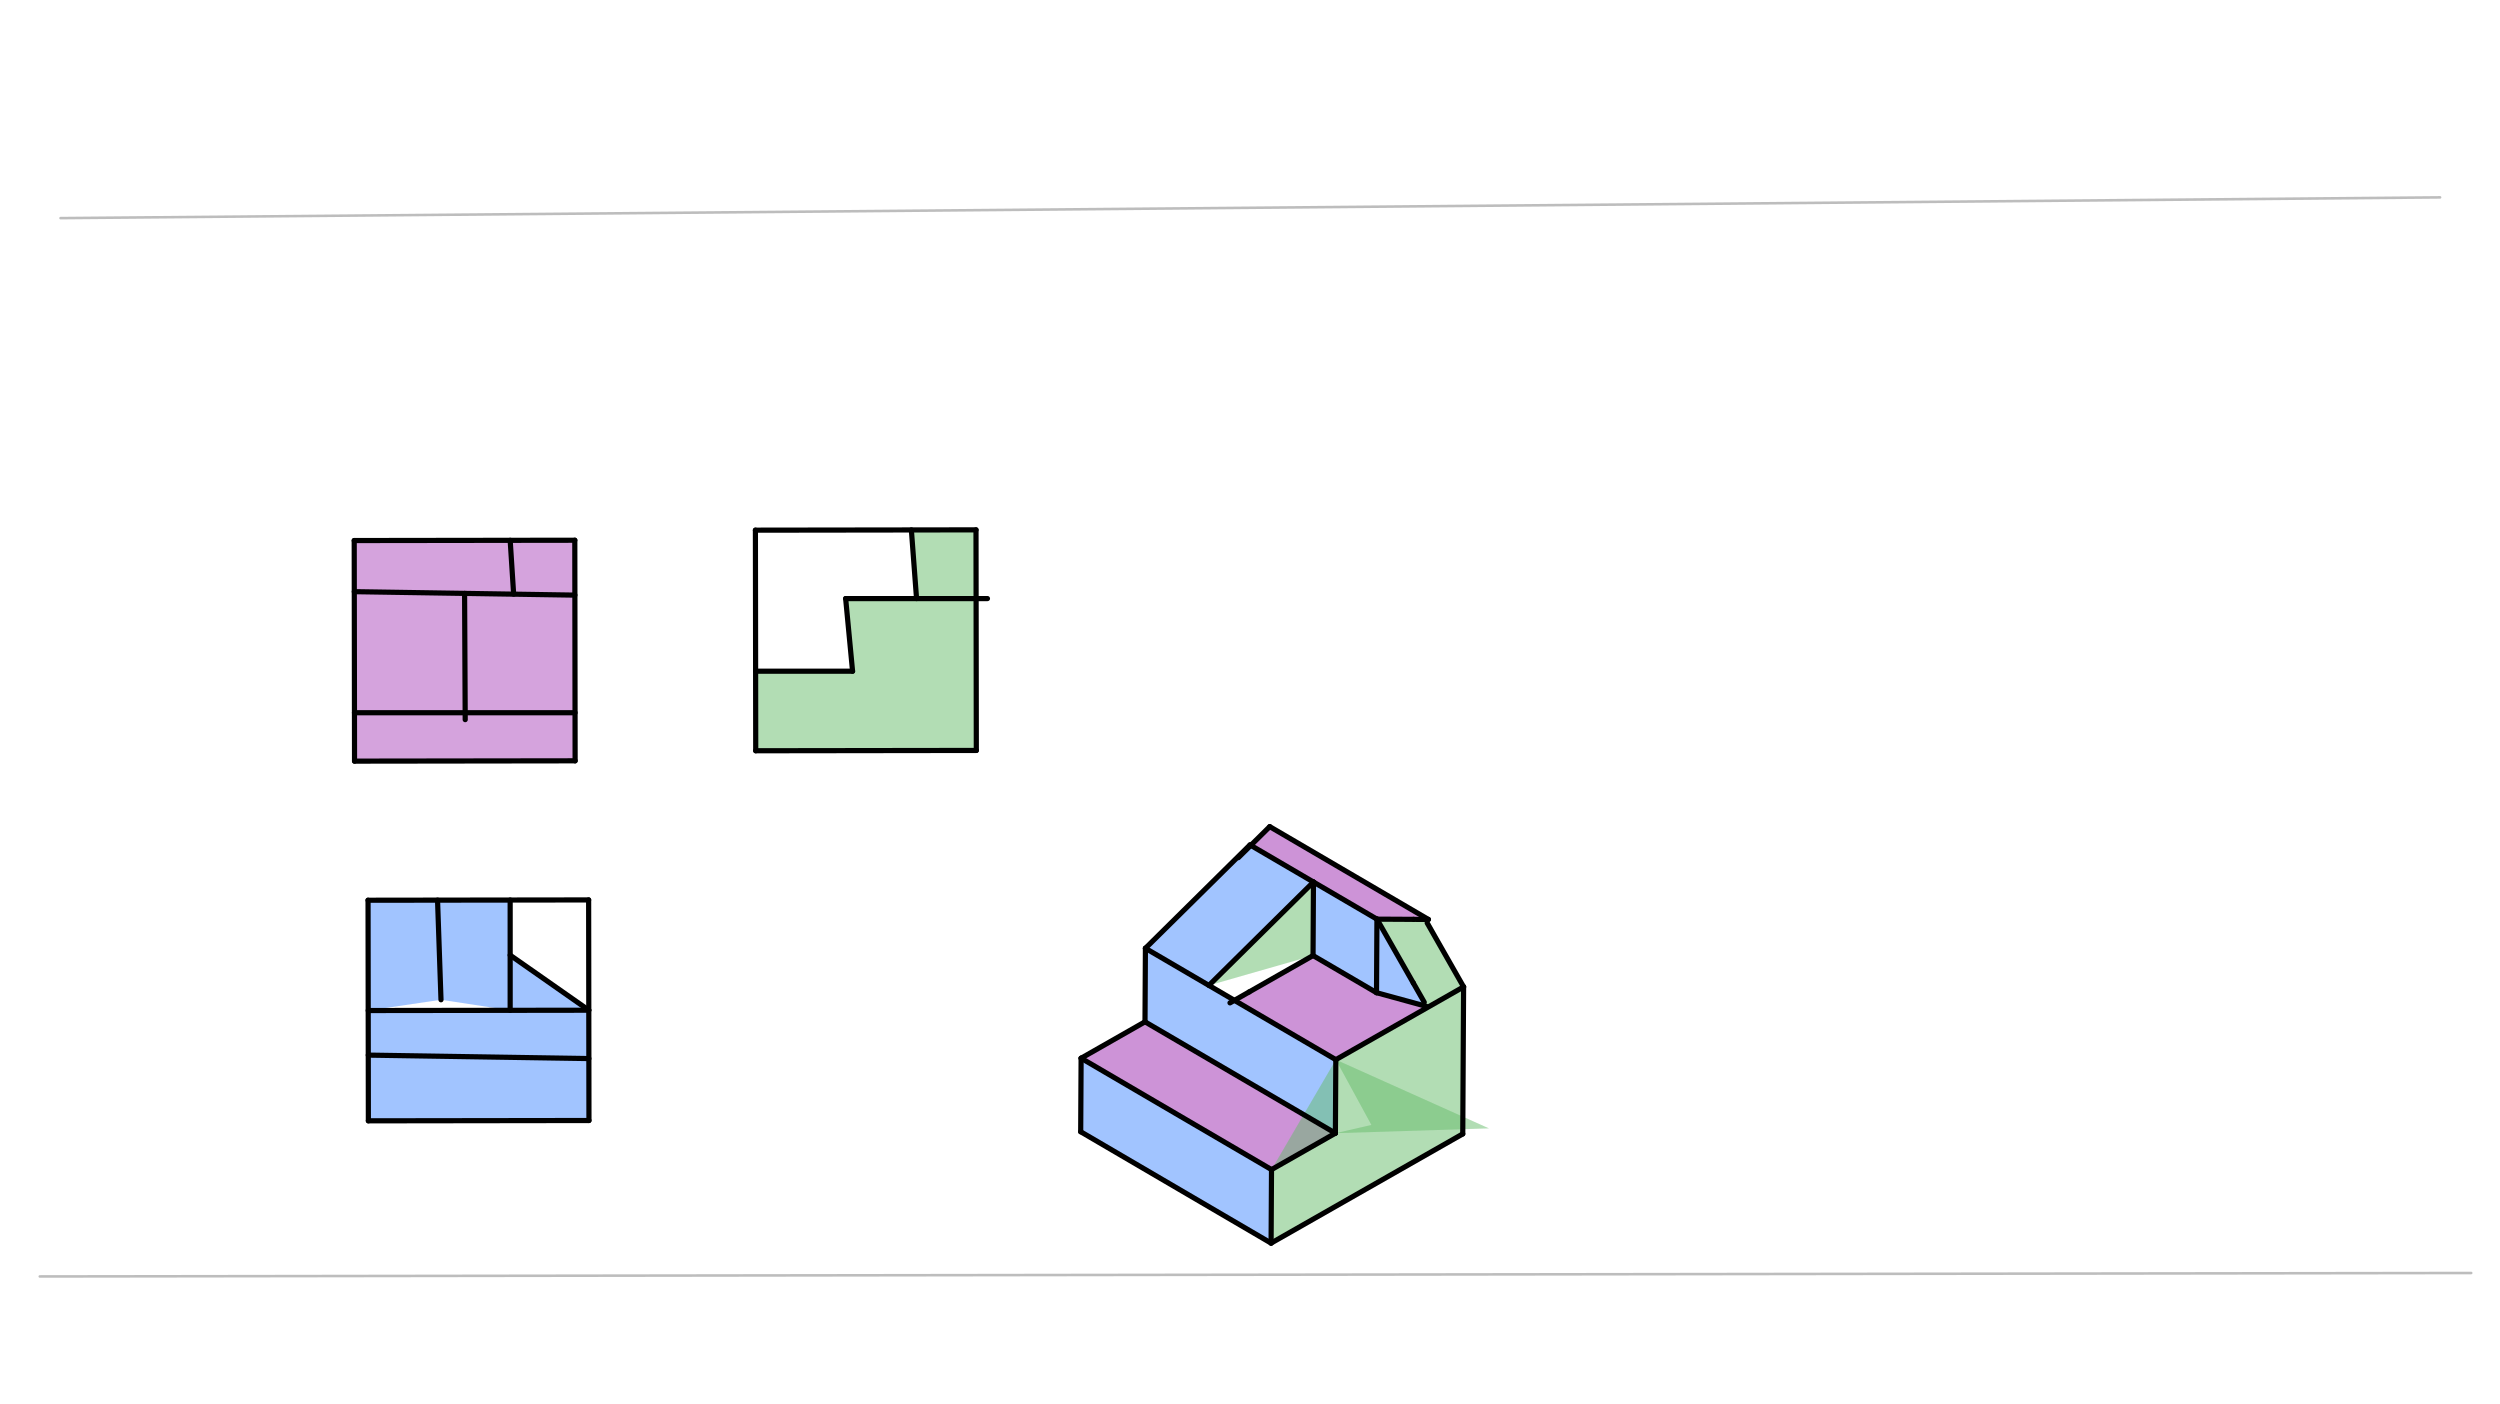 <svg xmlns="http://www.w3.org/2000/svg" class="svg--816" height="100%" preserveAspectRatio="xMidYMid meet" viewBox="0 0 963.78 541.417" width="100%"><defs><marker id="marker-arrow" markerHeight="16" markerUnits="userSpaceOnUse" markerWidth="24" orient="auto-start-reverse" refX="24" refY="4" viewBox="0 0 24 8"><path d="M 0 0 L 24 4 L 0 8 z" stroke="inherit"></path></marker></defs><g class="aux-layer--949"><g class="element--733"><line stroke="#BDBDBD" stroke-dasharray="none" stroke-linecap="round" stroke-width="1" x1="15.342" x2="952.675" y1="492.092" y2="490.759"></line></g><g class="element--733"><line stroke="#BDBDBD" stroke-dasharray="none" stroke-linecap="round" stroke-width="1" x1="23.342" x2="940.675" y1="84.092" y2="76.092"></line></g></g><g class="main-layer--75a"><g class="element--733"><g fill="#448aff" opacity="0.5"><path d="M 441.572 365.574 L 482.193 325.894 L 506.356 340.029 L 466.04 379.888 L 441.572 365.574 Z" stroke="none"></path></g></g><g class="element--733"><g fill="#448aff" opacity="0.5"><path d="M 506.194 368.375 L 506.356 340.029 L 530.824 354.343 L 530.662 382.689 L 506.194 368.375 Z" stroke="none"></path></g></g><g class="element--733"><g fill="#448aff" opacity="0.5"><path d="M 530.662 382.689 L 530.824 354.343 L 549.798 387.934 L 530.662 382.689 Z" stroke="none"></path></g></g><g class="element--733"><g fill="#448aff" opacity="0.5"><path d="M 441.41 393.92 L 441.572 365.574 L 514.975 408.514 L 514.813 436.86 L 441.41 393.92 Z" stroke="none"></path></g></g><g class="element--733"><g fill="#448aff" opacity="0.5"><path d="M 416.781 407.953 L 490.183 450.893 L 490.021 479.239 L 416.619 436.299 L 416.781 407.953 Z" stroke="none"></path></g></g><g class="element--733"><g fill="#448aff" opacity="0.5"><path d="M 141.948 389.572 L 226.988 389.452 L 227.013 408.089 L 141.973 406.759 L 141.948 389.572 Z" stroke="none"></path></g></g><g class="element--733"><g fill="#448aff" opacity="0.5"><path d="M 141.973 406.759 L 227.013 408.089 L 227.048 431.971 L 142.009 432.092 L 141.973 406.759 Z" stroke="none"></path></g></g><g class="element--733"><g fill="#448aff" opacity="0.5"><path d="M 141.948 389.572 L 141.888 347.053 L 168.678 347.015 L 170.009 385.425 L 141.948 389.572 Z" stroke="none"></path></g></g><g class="element--733"><g fill="#448aff" opacity="0.5"><path d="M 196.674 389.495 L 170.009 385.425 L 196.674 389.495 Z" stroke="none"></path></g></g><g class="element--733"><g fill="#448aff" opacity="0.5"><path d="M 170.009 385.425 L 196.674 389.495 L 196.676 346.975 L 168.678 347.015 L 170.009 385.425 Z" stroke="none"></path></g></g><g class="element--733"><g fill="#448aff" opacity="0.5"><path d="M 196.675 368.235 L 226.988 389.452 L 196.674 389.495 L 196.675 368.235 Z" stroke="none"></path></g></g><g class="element--733"><g fill="#9C27B0" opacity="0.5"><path d="M 416.781 407.953 L 441.41 393.92 L 514.813 436.86 L 490.183 450.893 L 416.781 407.953 Z" stroke="none"></path></g></g><g class="element--733"><g fill="#9C27B0" opacity="0.5"><path d="M 475.883 385.646 L 506.194 368.375 L 530.662 382.689 L 549.798 387.934 L 514.975 408.514 L 514.975 408.514 L 475.883 385.646 Z" stroke="none"></path></g></g><g class="element--733"><g fill="#9C27B0" opacity="0.5"><path d="M 482.193 325.894 L 489.497 318.673 L 550.666 354.456 L 550.666 354.456 L 530.824 354.343 L 482.193 325.894 Z" stroke="none"></path></g></g><g class="element--733"><g fill="#66BB6A" opacity="0.5"><path d="M 475.883 385.646 L 466.04 379.888 L 506.356 340.029 L 506.194 368.375 L 466.04 379.888 L 475.883 385.646 Z" stroke="none"></path></g></g><g class="element--733"><g fill="#66BB6A" opacity="0.5"><path d="M 466.04 379.888 L 506.194 368.375 L 466.04 379.888 Z" stroke="none"></path></g></g><g class="element--733"><g fill="#66BB6A" opacity="0.5"><path d="M 475.883 385.646 L 466.04 379.888 L 466.04 379.888 L 506.194 368.375 L 466.04 379.888 L 466.04 379.888 L 466.04 379.888 L 466.04 379.888 L 466.04 379.888 L 466.04 379.888 L 475.883 385.646 Z" stroke="none"></path></g></g><g class="element--733"><g fill="#66BB6A" opacity="0.5"><path d="M 530.824 354.343 L 550.666 354.456 L 564.233 380.449 L 549.798 387.934 L 530.824 354.343 Z" stroke="none"></path></g></g><g class="element--733"><g fill="#66BB6A" opacity="0.5"><path d="M 490.183 450.893 L 490.021 479.239 L 563.909 437.141 L 564.233 380.449 L 539.604 394.481 L 514.975 408.514 L 528.675 433.669 L 528.675 433.669 L 514.813 436.86 L 514.975 408.514 L 490.183 450.893 Z" stroke="none"></path></g></g><g class="element--733"><g fill="#66BB6A" opacity="0.5"><path d="M 514.813 436.86 L 514.975 408.514 L 574.009 435.003 L 514.813 436.86 Z" stroke="none"></path></g></g><g class="element--733"><g fill="#66BB6A" opacity="0.5"><path d="M 291.298 258.755 L 291.342 289.425 L 376.381 289.304 L 376.298 230.759 L 326.009 230.759 L 328.675 258.759 L 291.298 258.755 Z" stroke="none"></path></g></g><g class="element--733"><g fill="#66BB6A" opacity="0.5"><path d="M 353.342 230.759 L 351.344 204.301 L 376.26 204.265 L 376.298 230.759 L 353.342 230.759 Z" stroke="none"></path></g></g><g class="element--733"><g fill="#AB47BC" opacity="0.5"><path d="M 136.649 274.761 L 221.688 274.757 L 221.715 293.304 L 136.675 293.425 L 136.649 274.761 Z" stroke="none"></path></g></g><g class="element--733"><g fill="#AB47BC" opacity="0.5"><path d="M 136.649 274.761 L 136.582 228.092 L 179.103 228.759 L 179.329 274.759 L 136.649 274.761 Z" stroke="none"></path></g></g><g class="element--733"><g fill="#AB47BC" opacity="0.5"><path d="M 179.329 274.759 L 179.103 228.759 L 221.624 229.426 L 221.688 274.757 L 179.329 274.759 Z" stroke="none"></path></g></g><g class="element--733"><g fill="#AB47BC" opacity="0.5"><path d="M 198.015 229.056 L 196.678 208.301 L 221.594 208.265 L 221.624 229.426 L 198.015 229.056 Z" stroke="none"></path></g></g><g class="element--733"><g fill="#AB47BC" opacity="0.5"><path d="M 198.015 229.056 L 136.582 228.092 L 136.554 208.386 L 196.678 208.301 L 198.015 229.056 Z" stroke="none"></path></g></g><g class="element--733"><line stroke="#000000" stroke-dasharray="none" stroke-linecap="round" stroke-width="2" x1="490.021" x2="416.619" y1="479.239" y2="436.299"></line></g><g class="element--733"><line stroke="#000000" stroke-dasharray="none" stroke-linecap="round" stroke-width="2" x1="490.021" x2="563.909" y1="479.239" y2="437.141"></line></g><g class="element--733"><line stroke="#000000" stroke-dasharray="none" stroke-linecap="round" stroke-width="2" x1="416.619" x2="416.781" y1="436.299" y2="407.953"></line></g><g class="element--733"><line stroke="#000000" stroke-dasharray="none" stroke-linecap="round" stroke-width="2" x1="490.021" x2="490.183" y1="479.239" y2="450.893"></line></g><g class="element--733"><line stroke="#000000" stroke-dasharray="none" stroke-linecap="round" stroke-width="2" x1="563.909" x2="564.233" y1="437.141" y2="380.449"></line></g><g class="element--733"><line stroke="#000000" stroke-dasharray="none" stroke-linecap="round" stroke-width="2" x1="490.183" x2="514.813" y1="450.893" y2="436.86"></line></g><g class="element--733"><line stroke="#000000" stroke-dasharray="none" stroke-linecap="round" stroke-width="2" x1="514.813" x2="514.975" y1="436.86" y2="408.514"></line></g><g class="element--733"><line stroke="#000000" stroke-dasharray="none" stroke-linecap="round" stroke-width="2" x1="490.183" x2="416.781" y1="450.893" y2="407.953"></line></g><g class="element--733"><line stroke="#000000" stroke-dasharray="none" stroke-linecap="round" stroke-width="2" x1="416.781" x2="441.41" y1="407.953" y2="393.92"></line></g><g class="element--733"><line stroke="#000000" stroke-dasharray="none" stroke-linecap="round" stroke-width="2" x1="514.813" x2="441.41" y1="436.86" y2="393.92"></line></g><g class="element--733"><line stroke="#000000" stroke-dasharray="none" stroke-linecap="round" stroke-width="2" x1="441.41" x2="441.572" y1="393.92" y2="365.574"></line></g><g class="element--733"><line stroke="#000000" stroke-dasharray="none" stroke-linecap="round" stroke-width="2" x1="441.572" x2="514.975" y1="365.574" y2="408.514"></line></g><g class="element--733"><line stroke="#000000" stroke-dasharray="none" stroke-linecap="round" stroke-width="2" x1="514.975" x2="564.233" y1="408.514" y2="380.449"></line></g><g class="element--733"><line stroke="#000000" stroke-dasharray="none" stroke-linecap="round" stroke-width="2" x1="441.572" x2="481.889" y1="365.574" y2="325.716"></line></g><g class="element--733"><line stroke="#000000" stroke-dasharray="none" stroke-linecap="round" stroke-width="2" x1="481.889" x2="506.356" y1="325.716" y2="340.029"></line></g><g class="element--733"><line stroke="#000000" stroke-dasharray="none" stroke-linecap="round" stroke-width="2" x1="506.356" x2="466.04" y1="340.029" y2="379.888"></line></g><g class="element--733"><line stroke="#000000" stroke-dasharray="none" stroke-linecap="round" stroke-width="2" x1="506.356" x2="506.194" y1="340.029" y2="368.375"></line></g><g class="element--733"><line stroke="#000000" stroke-dasharray="none" stroke-linecap="round" stroke-width="2" x1="506.194" x2="481.565" y1="368.375" y2="382.408"></line></g><g class="element--733"><line stroke="#000000" stroke-dasharray="none" stroke-linecap="round" stroke-width="2" x1="481.565" x2="474.176" y1="382.408" y2="386.618"></line></g><g class="element--733"><line stroke="#000000" stroke-dasharray="none" stroke-linecap="round" stroke-width="2" x1="506.194" x2="530.662" y1="368.375" y2="382.689"></line></g><g class="element--733"><line stroke="#000000" stroke-dasharray="none" stroke-linecap="round" stroke-width="2" x1="530.662" x2="530.824" y1="382.689" y2="354.343"></line></g><g class="element--733"><line stroke="#000000" stroke-dasharray="none" stroke-linecap="round" stroke-width="2" x1="506.356" x2="530.824" y1="340.029" y2="354.343"></line></g><g class="element--733"><line stroke="#000000" stroke-dasharray="none" stroke-linecap="round" stroke-width="2" x1="530.824" x2="544.856" y1="354.343" y2="378.972"></line></g><g class="element--733"><line stroke="#000000" stroke-dasharray="none" stroke-linecap="round" stroke-width="2" x1="544.856" x2="549.066" y1="378.972" y2="386.361"></line></g><g class="element--733"><line stroke="#000000" stroke-dasharray="none" stroke-linecap="round" stroke-width="2" x1="530.662" x2="549.798" y1="382.689" y2="387.934"></line></g><g class="element--733"><line stroke="#000000" stroke-dasharray="none" stroke-linecap="round" stroke-width="2" x1="564.233" x2="550.2" y1="380.449" y2="355.819"></line></g><g class="element--733"><line stroke="#000000" stroke-dasharray="none" stroke-linecap="round" stroke-width="2" x1="530.824" x2="544.997" y1="354.343" y2="354.424"></line></g><g class="element--733"><line stroke="#000000" stroke-dasharray="none" stroke-linecap="round" stroke-width="2" x1="544.997" x2="550.666" y1="354.424" y2="354.456"></line></g><g class="element--733"><line stroke="#000000" stroke-dasharray="none" stroke-linecap="round" stroke-width="2" x1="550.666" x2="489.497" y1="354.456" y2="318.673"></line></g><g class="element--733"><line stroke="#000000" stroke-dasharray="none" stroke-linecap="round" stroke-width="2" x1="489.497" x2="477.402" y1="318.673" y2="330.63"></line></g><g class="element--733"><line stroke="#000000" stroke-dasharray="none" stroke-linecap="round" stroke-width="2" x1="136.675" x2="221.715" y1="293.425" y2="293.304"></line></g><g class="element--733"><line stroke="#000000" stroke-dasharray="none" stroke-linecap="round" stroke-width="2" x1="291.342" x2="376.381" y1="289.425" y2="289.304"></line></g><g class="element--733"><line stroke="#000000" stroke-dasharray="none" stroke-linecap="round" stroke-width="2" x1="142.009" x2="227.048" y1="432.092" y2="431.971"></line></g><g class="element--733"><line stroke="#000000" stroke-dasharray="none" stroke-linecap="round" stroke-width="2" x1="142.009" x2="141.888" y1="432.092" y2="347.053"></line></g><g class="element--733"><line stroke="#000000" stroke-dasharray="none" stroke-linecap="round" stroke-width="2" x1="136.675" x2="136.554" y1="293.425" y2="208.386"></line></g><g class="element--733"><line stroke="#000000" stroke-dasharray="none" stroke-linecap="round" stroke-width="2" x1="291.342" x2="291.221" y1="289.425" y2="204.386"></line></g><g class="element--733"><line stroke="#000000" stroke-dasharray="none" stroke-linecap="round" stroke-width="2" x1="221.715" x2="221.594" y1="293.304" y2="208.265"></line></g><g class="element--733"><line stroke="#000000" stroke-dasharray="none" stroke-linecap="round" stroke-width="2" x1="376.381" x2="376.26" y1="289.304" y2="204.265"></line></g><g class="element--733"><line stroke="#000000" stroke-dasharray="none" stroke-linecap="round" stroke-width="2" x1="227.048" x2="226.927" y1="431.971" y2="346.932"></line></g><g class="element--733"><line stroke="#000000" stroke-dasharray="none" stroke-linecap="round" stroke-width="2" x1="141.888" x2="226.927" y1="347.053" y2="346.932"></line></g><g class="element--733"><line stroke="#000000" stroke-dasharray="none" stroke-linecap="round" stroke-width="2" x1="136.554" x2="221.594" y1="208.386" y2="208.265"></line></g><g class="element--733"><line stroke="#000000" stroke-dasharray="none" stroke-linecap="round" stroke-width="2" x1="291.221" x2="376.26" y1="204.386" y2="204.265"></line></g><g class="element--733"><line stroke="#000000" stroke-dasharray="none" stroke-linecap="round" stroke-width="2" x1="136.582" x2="221.624" y1="228.092" y2="229.426"></line></g><g class="element--733"><line stroke="#000000" stroke-dasharray="none" stroke-linecap="round" stroke-width="2" x1="198.015" x2="196.677" y1="229.056" y2="208.295"></line></g><g class="element--733"><line stroke="#000000" stroke-dasharray="none" stroke-linecap="round" stroke-width="2" x1="179.103" x2="179.342" y1="228.759" y2="277.425"></line></g><g class="element--733"><line stroke="#000000" stroke-dasharray="none" stroke-linecap="round" stroke-width="2" x1="136.649" x2="221.688" y1="274.761" y2="274.757"></line></g><g class="element--733"><line stroke="#000000" stroke-dasharray="none" stroke-linecap="round" stroke-width="2" x1="291.298" x2="328.675" y1="258.755" y2="258.759"></line></g><g class="element--733"><line stroke="#000000" stroke-dasharray="none" stroke-linecap="round" stroke-width="2" x1="328.675" x2="326.009" y1="258.759" y2="230.759"></line></g><g class="element--733"><line stroke="#000000" stroke-dasharray="none" stroke-linecap="round" stroke-width="2" x1="326.009" x2="380.675" y1="230.759" y2="230.759"></line></g><g class="element--733"><line stroke="#000000" stroke-dasharray="none" stroke-linecap="round" stroke-width="2" x1="353.342" x2="351.344" y1="230.759" y2="204.292"></line></g><g class="element--733"><line stroke="#000000" stroke-dasharray="none" stroke-linecap="round" stroke-width="2" x1="141.973" x2="227.013" y1="406.759" y2="408.089"></line></g><g class="element--733"><line stroke="#000000" stroke-dasharray="none" stroke-linecap="round" stroke-width="2" x1="141.948" x2="226.988" y1="389.572" y2="389.452"></line></g><g class="element--733"><line stroke="#000000" stroke-dasharray="none" stroke-linecap="round" stroke-width="2" x1="170.009" x2="168.678" y1="385.425" y2="347.013"></line></g><g class="element--733"><line stroke="#000000" stroke-dasharray="none" stroke-linecap="round" stroke-width="2" x1="196.674" x2="196.676" y1="389.495" y2="346.975"></line></g><g class="element--733"><line stroke="#000000" stroke-dasharray="none" stroke-linecap="round" stroke-width="2" x1="196.675" x2="226.988" y1="368.235" y2="389.452"></line></g></g><g class="snaps-layer--ac6"></g><g class="temp-layer--52d"></g></svg>